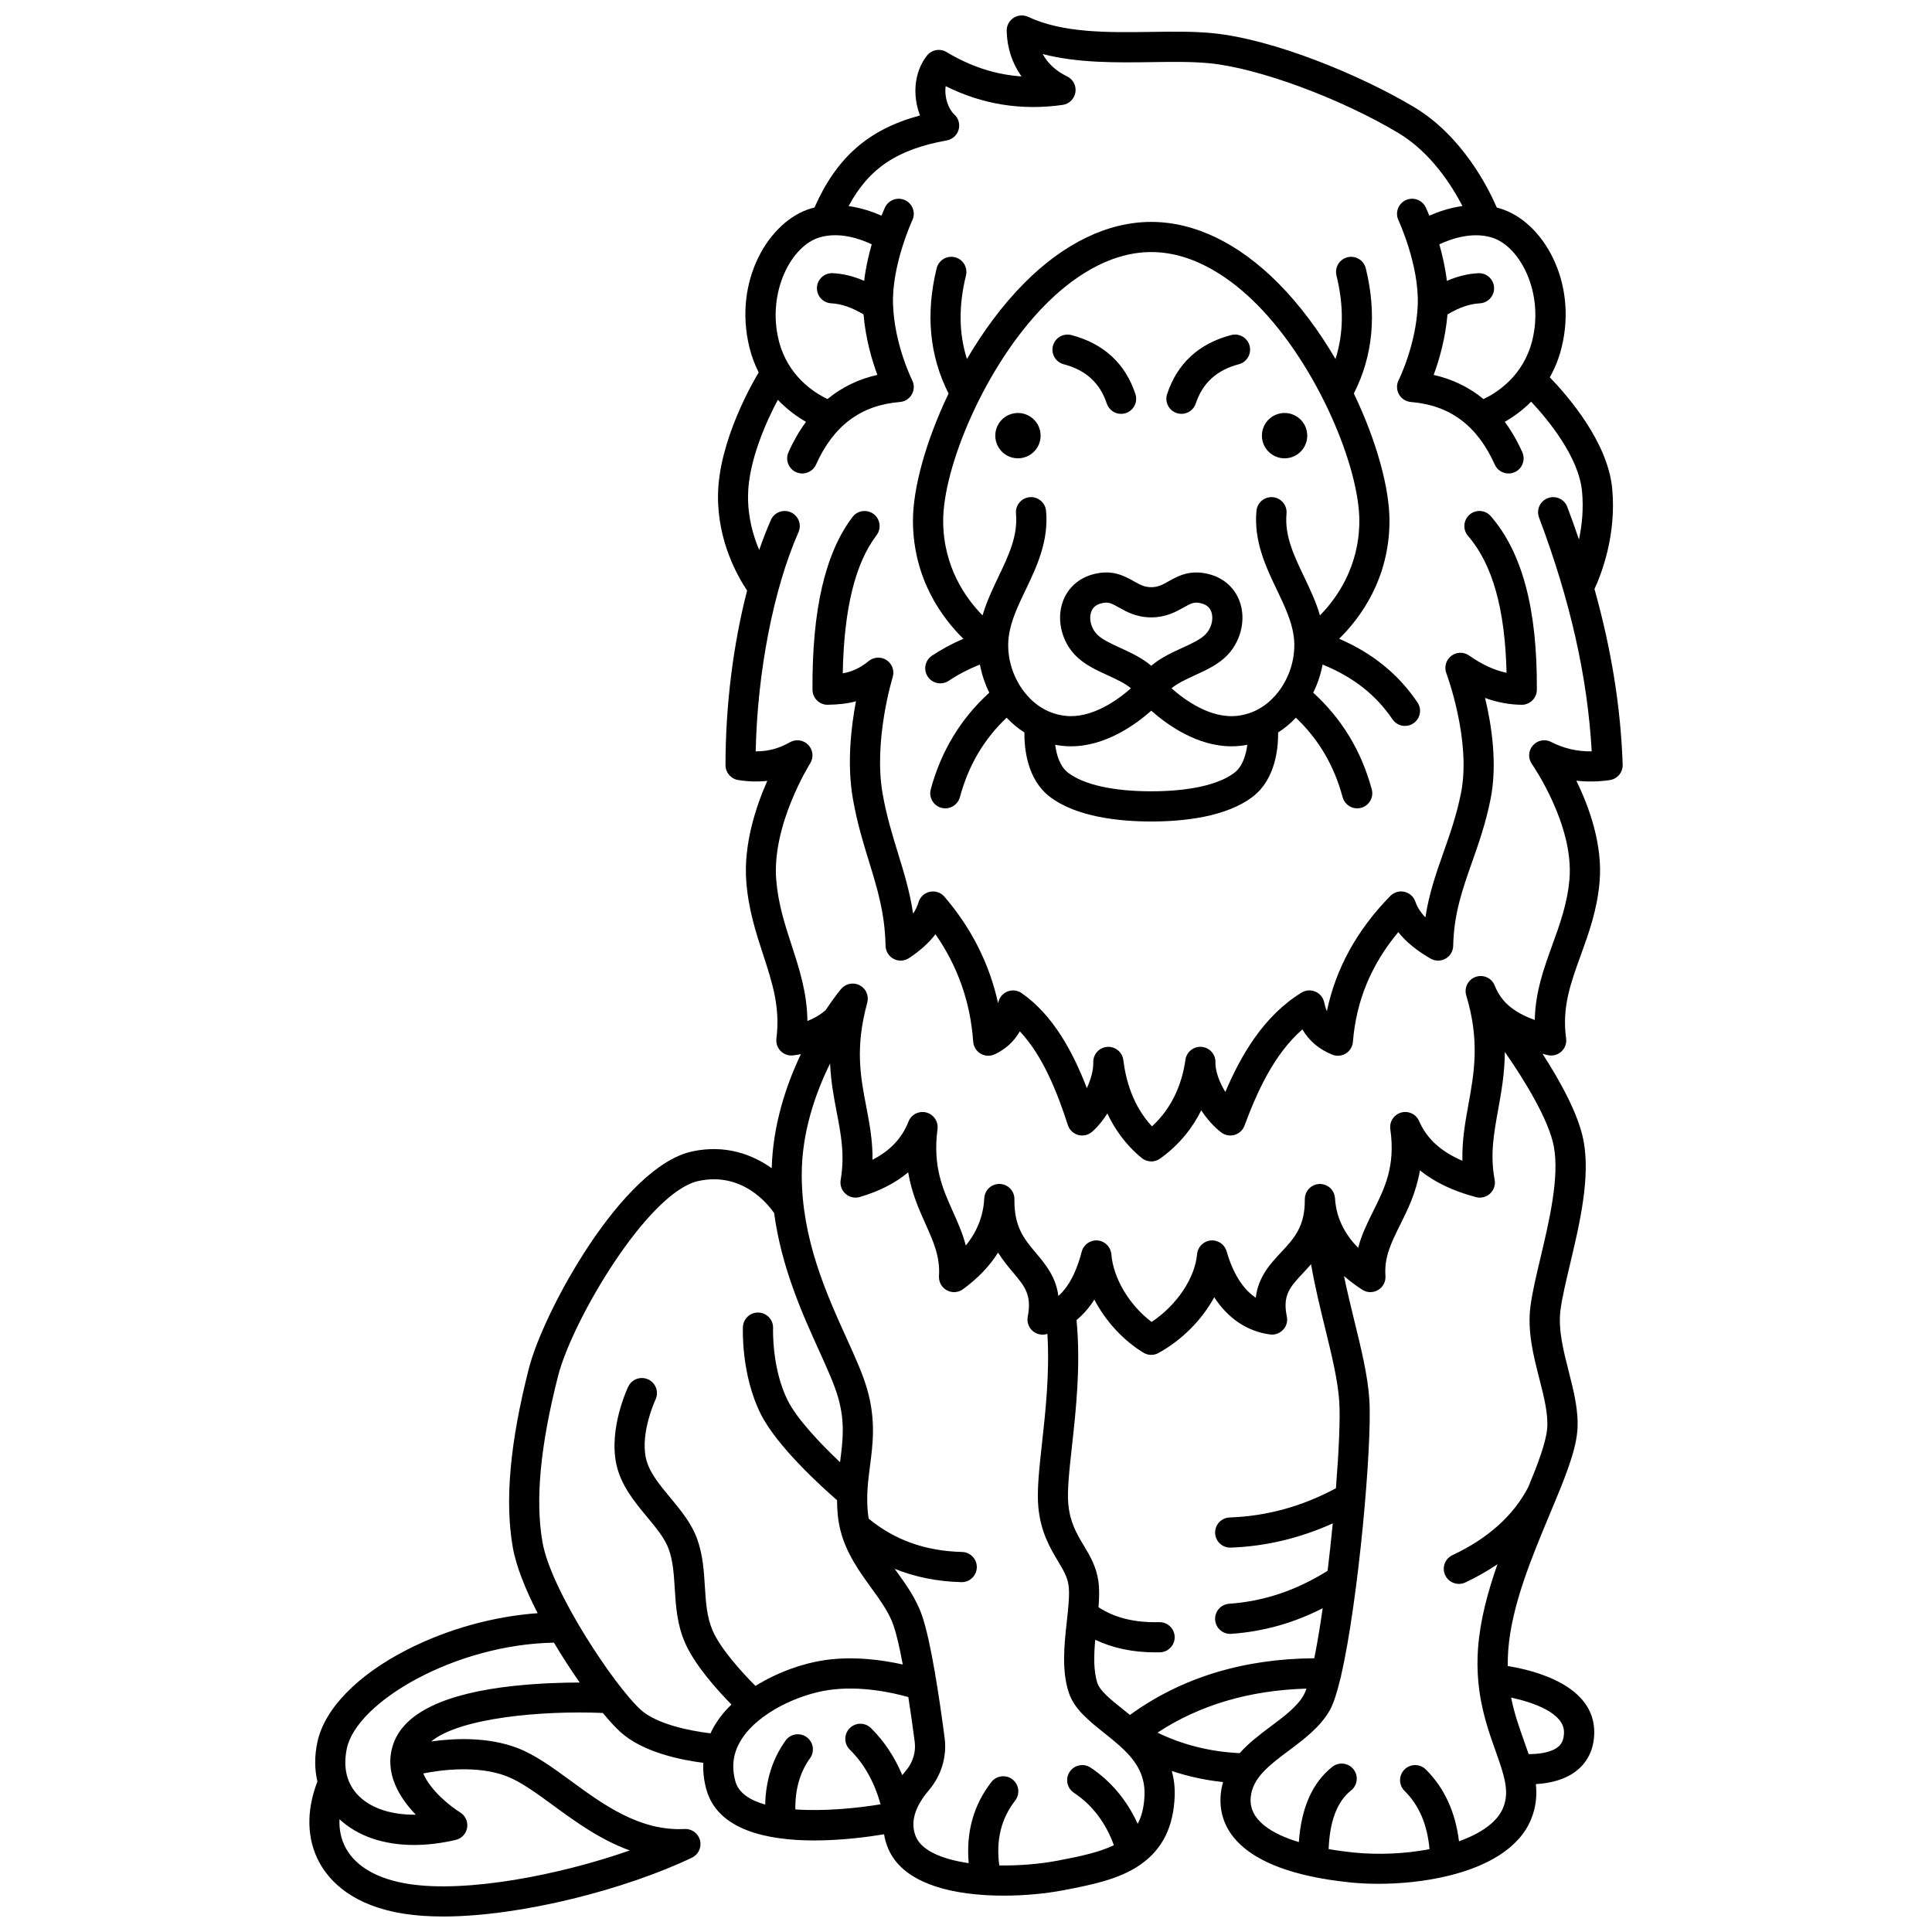 <?xml version="1.0" encoding="UTF-8"?>
<!-- Uploaded to: SVG Repo, www.svgrepo.com, Generator: SVG Repo Mixer Tools -->
<svg width="800px" height="800px" version="1.1" viewBox="144 144 512 512" xmlns="http://www.w3.org/2000/svg">
 <defs>
  <clipPath id="a">
   <path d="m225 148.09h350v503.81h-350z"/>
  </clipPath>
 </defs>
 <path d="m490.27 258.07c0.766 3.231-1.234 6.465-4.461 7.227-3.231 0.762-6.465-1.238-7.227-4.465-0.762-3.231 1.234-6.465 4.465-7.227 3.227-0.762 6.461 1.238 7.223 4.465"/>
 <path d="m419.61 258.07c0.762 3.231-1.234 6.465-4.465 7.227-3.227 0.762-6.461-1.238-7.223-4.465-0.762-3.231 1.234-6.465 4.465-7.227 3.227-0.762 6.461 1.238 7.223 4.465"/>
 <path d="m455.84 253.47c0.418 0.141 0.844 0.203 1.262 0.203 1.676 0 3.238-1.062 3.793-2.738 1.812-5.457 5.547-8.863 11.414-10.41 2.137-0.562 3.41-2.75 2.848-4.887s-2.75-3.414-4.887-2.848c-8.562 2.254-14.273 7.512-16.965 15.621-0.695 2.102 0.441 4.363 2.535 5.059z"/>
 <path d="m425.89 240.53c5.867 1.547 9.602 4.949 11.414 10.41 0.559 1.676 2.117 2.738 3.793 2.738 0.418 0 0.844-0.066 1.262-0.203 2.098-0.695 3.231-2.957 2.535-5.055-2.695-8.109-8.402-13.367-16.965-15.621-2.137-0.562-4.324 0.711-4.887 2.848-0.562 2.133 0.711 4.32 2.848 4.883z"/>
 <path d="m399.3 313.28c-3.016 1.305-5.805 2.805-8.328 4.492-1.836 1.227-2.328 3.711-1.102 5.547 0.77 1.152 2.039 1.777 3.328 1.777 0.766 0 1.535-0.219 2.219-0.676 2.492-1.668 5.227-3.09 8.266-4.312 0.488 2.57 1.324 5.094 2.492 7.457-7.555 6.867-12.77 15.465-15.512 25.613-0.574 2.133 0.688 4.328 2.816 4.902 0.348 0.094 0.699 0.141 1.043 0.141 1.762 0 3.375-1.176 3.859-2.957 2.273-8.414 6.34-15.336 12.383-21.062 1.43 1.516 3.012 2.824 4.711 3.91-0.043 4.269 0.73 12.438 6.727 17.027 7.09 5.426 18.535 6.566 26.891 6.566 8.355 0 19.801-1.141 26.895-6.566 5.996-4.59 6.769-12.758 6.727-17.027 1.699-1.086 3.281-2.394 4.711-3.91 6.039 5.727 10.109 12.648 12.383 21.062 0.48 1.785 2.094 2.957 3.859 2.957 0.344 0 0.695-0.047 1.043-0.141 2.133-0.574 3.394-2.769 2.816-4.902-2.742-10.152-7.957-18.746-15.512-25.613 1.168-2.359 2.004-4.879 2.488-7.449 8.051 3.258 14.137 8.027 18.512 14.5 0.773 1.145 2.035 1.762 3.316 1.762 0.77 0 1.551-0.223 2.234-0.688 1.828-1.238 2.312-3.723 1.074-5.551-5.043-7.461-11.871-13.016-20.75-16.863 5.59-5.488 13.227-15.758 13.34-31.012 0.062-8.75-3.41-21.391-9.445-33.98 5.059-9.945 6.125-21.094 3.164-33.18-0.527-2.144-2.688-3.453-4.836-2.934-2.144 0.527-3.457 2.691-2.934 4.836 1.977 8.066 1.895 15.371-0.258 22.137-4.297-7.324-9.41-14.293-15.148-20.074-10.559-10.637-22.211-16.258-33.688-16.258-11.48 0-23.129 5.621-33.688 16.258-5.742 5.781-10.855 12.75-15.148 20.074-2.152-6.766-2.234-14.07-0.258-22.137 0.523-2.144-0.789-4.309-2.934-4.836-2.144-0.523-4.309 0.789-4.836 2.934-2.961 12.086-1.895 23.238 3.164 33.18-6.035 12.59-9.508 25.23-9.445 33.98 0.129 15.254 7.769 25.527 13.359 31.016zm71.828 35.504c-4.144 3.172-11.969 4.918-22.031 4.918s-17.887-1.746-22.031-4.918c-2.152-1.648-3.082-4.668-3.43-7.414 0.539 0.105 1.082 0.195 1.633 0.262 0.855 0.102 1.703 0.148 2.543 0.148 9.199 0 17.16-5.777 21.285-9.441 4.129 3.664 12.086 9.441 21.285 9.441 0.836 0 1.688-0.047 2.543-0.148 0.547-0.066 1.09-0.156 1.629-0.262-0.352 2.738-1.281 5.773-3.426 7.414zm-22.031-28.34c-2.461-2.117-5.445-3.484-8.199-4.746-2.523-1.156-4.906-2.246-6.215-3.625-1.449-1.527-2.09-3.781-1.602-5.609 0.344-1.285 1.168-2.102 2.512-2.5 0.598-0.176 1.094-0.262 1.547-0.262 1.09 0 1.945 0.48 3.406 1.301 1.961 1.102 4.641 2.609 8.551 2.609 3.91 0 6.594-1.508 8.551-2.609 2.066-1.16 2.918-1.645 4.953-1.039 1.344 0.398 2.168 1.215 2.512 2.5 0.488 1.828-0.152 4.082-1.602 5.609-1.309 1.379-3.691 2.473-6.215 3.625-2.754 1.262-5.738 2.629-8.199 4.746zm-28.012-95.75c6.293-6.34 16.262-13.895 28.012-13.895s21.719 7.559 28.012 13.895c16.113 16.23 27.23 43.332 27.129 57.508-0.086 12.082-5.969 20.34-10.434 24.879-1.051-3.609-2.648-6.965-4.215-10.242-2.672-5.586-5.195-10.863-4.648-16.73 0.203-2.199-1.414-4.144-3.613-4.352-2.199-0.203-4.148 1.414-4.352 3.613-0.75 8.066 2.519 14.895 5.398 20.922 2.019 4.227 3.93 8.219 4.481 12.359 0.668 5.051-0.867 10.559-4.109 14.73-1.965 2.527-5.426 5.676-10.77 6.312-7.125 0.852-14.016-4.18-17.512-7.285 1.598-1.332 3.828-2.367 6.16-3.438 3.106-1.422 6.316-2.894 8.691-5.398 3.34-3.527 4.723-8.699 3.519-13.184-1.062-3.961-3.965-6.91-7.965-8.094-5.269-1.562-8.664 0.344-11.141 1.738-1.637 0.918-2.816 1.582-4.633 1.582-1.816 0-2.996-0.664-4.633-1.582-2.477-1.391-5.871-3.297-11.141-1.738-4 1.184-6.902 4.137-7.965 8.098-1.203 4.481 0.18 9.656 3.519 13.18 2.375 2.504 5.586 3.977 8.691 5.398 2.328 1.066 4.555 2.098 6.148 3.43-3.516 3.098-10.441 8.137-17.504 7.293-5.344-0.637-8.809-3.781-10.77-6.312-3.242-4.172-4.777-9.68-4.109-14.727 0.547-4.141 2.457-8.133 4.481-12.359 2.883-6.023 6.148-12.855 5.398-20.922-0.203-2.199-2.164-3.816-4.352-3.613-2.199 0.203-3.816 2.152-3.613 4.352 0.543 5.867-1.977 11.145-4.648 16.73-1.566 3.277-3.16 6.637-4.215 10.242-4.469-4.543-10.348-12.801-10.434-24.879-0.102-14.176 11.016-41.277 27.133-57.512z"/>
 <path d="m533.45 280.39c-1.668 1.445-1.852 3.973-0.402 5.641 6.465 7.465 9.816 19.355 10.203 36.273-3.285-0.703-6.559-2.219-9.914-4.582-1.434-1.012-3.363-0.969-4.754 0.109-1.387 1.078-1.91 2.934-1.289 4.578 0.066 0.176 6.668 17.84 3.883 31.777-1.172 5.867-2.926 10.852-4.625 15.668-1.965 5.578-3.852 10.934-4.805 17.258-1.281-1.32-2.156-2.699-2.668-4.18-0.453-1.309-1.551-2.289-2.898-2.594-1.352-0.305-2.762 0.113-3.734 1.102-8.812 8.977-14.445 19.211-16.809 30.512-0.301-0.684-0.535-1.445-0.715-2.305-0.266-1.273-1.137-2.336-2.332-2.852s-2.562-0.418-3.672 0.262c-9.996 6.125-16.047 16.566-20.191 26.32-1.617-2.613-2.691-5.606-2.625-7.84 0.066-2.125-1.543-3.926-3.66-4.106-2.117-0.18-4.004 1.328-4.297 3.434-0.723 5.172-2.871 12.156-8.863 17.633-5.106-5.453-6.957-12.398-7.59-17.562-0.258-2.121-2.144-3.656-4.266-3.504-2.129 0.16-3.758 1.961-3.699 4.094 0.055 2-0.617 4.508-1.703 6.844-3.606-9.402-8.824-19.266-17.258-25.176-1.113-0.781-2.551-0.941-3.812-0.426s-2.172 1.641-2.418 2.981c-0.008 0.051-0.02 0.102-0.027 0.152-2.266-10.398-7.031-19.875-14.223-28.262-0.949-1.109-2.426-1.609-3.859-1.309-1.43 0.301-2.582 1.359-3.004 2.758-0.32 1.059-0.797 2.062-1.445 3.031-0.867-5.828-2.418-10.871-4.031-16.109-1.488-4.832-3.023-9.828-4.055-15.727-2.453-14.059 2.625-30.648 2.676-30.812 0.523-1.68-0.113-3.508-1.566-4.5-1.457-0.992-3.391-0.91-4.758 0.195-2.394 1.934-4.519 2.852-6.906 3.273 0.324-17.086 3.266-29.09 8.961-36.609 1.332-1.762 0.984-4.269-0.773-5.602-1.762-1.332-4.269-0.984-5.602 0.773-7.262 9.594-10.73 24.57-10.609 45.785 0.008 1.066 0.438 2.086 1.199 2.832 0.762 0.746 1.781 1.188 2.852 1.145 2.613-0.035 5.059-0.258 7.469-0.914-1.293 6.812-2.422 16.617-0.816 25.812 1.117 6.391 2.727 11.633 4.289 16.703 2.164 7.031 4.207 13.668 4.375 22.285 0.027 1.457 0.848 2.781 2.137 3.461 1.289 0.68 2.844 0.602 4.062-0.199 2.938-1.938 5.266-4.031 7.016-6.32 5.914 8.457 9.273 18.012 10.008 28.473 0.094 1.312 0.824 2.496 1.957 3.164 1.133 0.668 2.523 0.738 3.715 0.184 2.902-1.344 5.137-3.387 6.688-6.094 6.227 6.613 10.027 16.508 12.723 24.836 0.414 1.285 1.449 2.269 2.75 2.625 1.301 0.355 2.691 0.031 3.703-0.863 1.473-1.301 2.832-2.973 4.012-4.836 1.969 4.18 4.863 8.324 9.113 11.805 0.734 0.602 1.633 0.906 2.535 0.906 0.812 0 1.629-0.246 2.328-0.746 5.227-3.742 8.664-8.273 10.914-12.797 1.492 2.273 3.293 4.309 5.266 5.836 1.008 0.777 2.328 1.031 3.547 0.68 1.223-0.352 2.207-1.262 2.648-2.453 3.188-8.605 7.731-18.887 15.344-25.512 1.758 3.031 4.398 5.273 7.898 6.691 1.18 0.48 2.519 0.367 3.602-0.305 1.082-0.668 1.785-1.812 1.887-3.082 0.871-10.867 4.812-20.426 12.02-29.078 2.047 2.574 4.883 4.894 8.562 7.016 1.223 0.703 2.727 0.711 3.957 0.02s2.004-1.98 2.035-3.394c0.191-8.539 2.414-14.844 4.984-22.145 1.789-5.082 3.641-10.336 4.922-16.758 1.855-9.285 0.281-19.57-1.457-26.797 3.199 1.164 6.43 1.766 9.672 1.805 1.035 0.02 2.09-0.398 2.848-1.145s1.191-1.762 1.199-2.828c0.141-21.316-3.848-36.359-12.191-45.992-1.441-1.684-3.965-1.863-5.633-0.418z"/>
 <g clip-path="url(#a)">
  <path d="m566.55 300.1c1.766-3.809 5.894-14.258 4.691-26.695-1.18-12.254-11.676-24.395-16.531-29.418 1.289-2.273 2.379-4.867 3.117-7.84 4.394-17.676-5.113-33.648-16.395-36.93-0.254-0.074-0.508-0.137-0.762-0.199-2.289-5.312-9.184-19.039-21.984-26.672-14.254-8.5-37.137-17.945-53.289-19.551-5.035-0.5-10.516-0.422-16.32-0.34-11.484 0.164-23.363 0.332-32.609-3.988-1.25-0.586-2.715-0.48-3.871 0.27s-1.844 2.047-1.816 3.426c0.086 4.488 1.473 8.641 3.926 12.09-6.922-0.48-13.488-2.621-19.863-6.457-1.73-1.043-3.973-0.625-5.215 0.969-3.566 4.582-3.75 10.852-1.816 15.828-13.664 3.68-22.07 11.094-27.969 24.402-0.273 0.066-0.547 0.137-0.824 0.215-11.281 3.281-20.785 19.254-16.395 36.93 0.605 2.43 1.445 4.602 2.434 6.559-1.383 2.289-10.641 18.137-10.781 32.566-0.117 12.188 5.211 21.52 7.715 25.227-3.664 14.16-5.727 30.391-5.727 46.277 0 1.965 1.43 3.641 3.371 3.949 2.652 0.422 5.223 0.492 7.703 0.215-3.055 6.906-6.348 16.926-5.559 26.824 0.59 7.371 2.559 13.41 4.465 19.25 2.441 7.488 4.555 13.957 3.512 22.215-0.152 1.223 0.266 2.449 1.137 3.324 0.871 0.875 2.098 1.297 3.32 1.145 0.688-0.086 1.363-0.199 2.027-0.328-3.887 8.168-7.41 18.656-7.731 30.227-5.176-3.691-12.355-6.324-21.07-4.449-18.512 3.984-39.41 42.363-43.281 57.5-5.023 19.652-6.418 35.168-4.262 47.434 0.879 5.016 3.363 11.168 6.582 17.438-11.715 0.836-24.016 4.25-34.668 9.711-13.184 6.754-21.82 15.66-23.699 24.441-0.789 3.691-0.77 7.223 0.008 10.457-3.023 7.777-2.836 15.383 0.566 21.551 2.762 5.012 8.918 11.426 22.551 13.516 3.125 0.48 6.547 0.703 10.188 0.703 20.891 0 48.727-7.348 65.938-15.586 1.719-0.824 2.617-2.746 2.148-4.594-0.469-1.848-2.164-3.102-4.082-3.008-11.883 0.617-21.562-6.473-30.105-12.723-4.887-3.574-9.504-6.953-14.234-8.754-7.777-2.961-16.621-2.594-22.828-1.723 7.59-6.269 29.332-8.238 45.492-7.551 1.73 2.09 3.305 3.805 4.606 4.996 5.922 5.426 16.121 7.469 22.016 8.219-0.109 2.301 0.156 4.648 0.805 7.012 2.977 10.859 16.199 13.559 28.613 13.559 7.141 0 13.996-0.895 18.488-1.637 0.223 1.352 0.609 2.688 1.18 3.984 3.144 7.129 12.051 11.324 25.754 12.141 1.551 0.094 3.148 0.137 4.766 0.137 5.344 0 10.918-0.496 15.852-1.434 8.305-1.578 15.078-3.078 20.422-6.809 0.059-0.039 0.109-0.082 0.164-0.121 0.008-0.008 0.016-0.012 0.023-0.016 5.641-4.019 8.539-9.887 8.855-17.926 0.098-2.469-0.203-4.695-0.77-6.738 4.359 1.465 8.898 2.449 13.598 2.945-0.301 1.039-0.52 2.129-0.625 3.293-0.68 7.316 2.879 20.074 34.332 23.305 2.266 0.234 4.781 0.363 7.441 0.363 5.824 0 12.34-0.617 18.465-2.102 0.137-0.023 0.266-0.062 0.395-0.098 9.742-2.422 18.422-7.059 21.629-14.934 1.305-3.203 1.574-6.269 1.258-9.289 3.496-0.191 7.941-1.07 11.223-3.902 2.777-2.402 4.246-5.812 4.246-9.867 0-12.348-15.586-16.332-22.918-17.52-0.02-1.348 0.012-2.738 0.121-4.195 0.887-11.859 6.269-24.715 11.016-36.059 3.652-8.727 6.805-16.266 7.293-21.996 0.441-5.18-0.949-10.617-2.289-15.875-1.395-5.457-2.836-11.105-2.172-16.215 0.426-3.258 1.438-7.527 2.508-12.043 2.566-10.809 5.473-23.062 3.586-32.906-1.34-6.992-6.223-15.801-10.848-22.957 0.449 0.117 0.898 0.23 1.34 0.34 1.289 0.316 2.644-0.031 3.629-0.918 0.984-0.887 1.461-2.207 1.277-3.519-1.141-8.164 1.188-14.594 3.887-22.035 2.125-5.859 4.32-11.922 4.977-19.34 0.883-9.938-2.766-19.977-6.16-26.91 2.844 0.336 5.801 0.285 8.855-0.152 2.019-0.289 3.496-2.051 3.43-4.09-0.504-15.078-2.965-30.453-7.469-46.543zm-16.484-65.879c-2.348 9.449-9.422 13.879-12.918 15.539-3.789-3.125-8.195-5.273-13.211-6.402 1.422-3.852 3.117-9.598 3.66-16.031 3.106-1.848 5.863-2.797 8.57-2.941 2.207-0.117 3.898-2 3.777-4.207-0.117-2.207-1.984-3.887-4.207-3.777-2.773 0.148-5.492 0.816-8.301 2.031-0.414-3.461-1.176-6.785-2.004-9.68 3.106-1.461 8.566-3.363 13.77-1.848 7.613 2.207 14.02 14.625 10.863 27.316zm-188.82-27.324c5.223-1.52 10.668 0.379 13.77 1.844-0.828 2.894-1.59 6.223-2.008 9.684-2.805-1.215-5.527-1.883-8.301-2.031-2.199-0.109-4.09 1.574-4.207 3.777-0.117 2.207 1.574 4.09 3.777 4.207 2.703 0.145 5.465 1.094 8.57 2.941 0.539 6.438 2.238 12.184 3.66 16.031-5.016 1.129-9.422 3.277-13.211 6.402-3.508-1.664-10.57-6.094-12.918-15.535-3.152-12.688 3.254-25.105 10.867-27.32zm-83.016 407.81c3.723 1.418 7.918 4.484 12.359 7.734 5.785 4.231 12.461 9.117 20.312 11.945-18.969 6.641-43.309 11.23-58.465 8.906-8.246-1.266-14.043-4.539-16.762-9.473-1.262-2.289-1.828-4.887-1.707-7.703 4.82 4.484 11.707 6.82 19.746 6.82 3.488 0 7.191-0.438 11.039-1.332 1.582-0.367 2.781-1.652 3.043-3.254 0.258-1.602-0.477-3.203-1.859-4.051-2.41-1.477-7.84-5.707-9.773-10.32 5.039-0.988 14.469-2.168 22.066 0.727zm2.219-23.957c-18.637 1.977-29.496 7.219-32.273 15.582-2.473 7.445 1.664 14.062 6.008 18.582-6.352 0.07-11.691-1.617-15.047-4.914-3.203-3.144-4.312-7.523-3.215-12.66 2.641-12.355 28.688-27.566 54.879-28.02 2.199 3.703 4.535 7.297 6.824 10.559-4.664 0.016-10.812 0.199-17.176 0.871zm33.297 6.309c-6.953-6.371-23.715-31.449-25.98-44.359-1.953-11.125-0.602-25.539 4.133-44.066 3.785-14.816 23.828-48.781 37.215-51.664 11.535-2.484 18.359 6.066 20.043 8.504 1.93 14.441 7.531 26.812 11.84 36.316 2.246 4.957 4.184 9.238 5.16 12.719 1.816 6.488 1.191 11.324 0.473 16.926-0.004 0.023-0.008 0.043-0.008 0.066-5.09-4.805-11.387-11.402-13.871-16.367-4.231-8.453-3.887-18.926-3.879-19.129 0.094-2.207-1.617-4.07-3.824-4.164-2.207-0.109-4.07 1.617-4.168 3.824-0.023 0.512-0.48 12.664 4.719 23.051 4.281 8.551 16.062 19.234 20.227 22.855 0.008 1.297 0.066 2.644 0.207 4.062 0.137 1.391 0.383 2.715 0.707 3.984 0.008 0.039 0.016 0.074 0.027 0.113 1.562 6.016 4.992 10.758 8.09 15.035 2.449 3.379 4.762 6.574 5.949 10.027 0.738 2.148 1.57 5.691 2.441 10.32-5.215-1.176-12.961-2.297-20.781-1.148-5.586 0.816-12.375 3.152-18.258 6.824-3.644-3.648-9.277-9.875-11.336-14.629-1.574-3.633-1.816-7.578-2.078-11.758-0.25-4.047-0.512-8.23-1.992-12.426-1.504-4.254-4.394-7.734-7.191-11.105-2.918-3.516-5.676-6.832-6.457-10.543-1.441-6.832 2.523-15.336 2.562-15.422 0.945-1.992 0.102-4.375-1.891-5.324-1.996-0.953-4.379-0.105-5.332 1.887-0.211 0.445-5.172 11-3.168 20.508 1.191 5.644 4.879 10.086 8.129 14 2.457 2.957 4.773 5.75 5.805 8.656 1.109 3.141 1.324 6.598 1.551 10.258 0.289 4.684 0.59 9.527 2.723 14.445 2.555 5.898 8.551 12.559 12.301 16.375-1.477 1.434-2.797 2.984-3.891 4.656-0.633 0.969-1.18 1.965-1.648 2.981-5.371-0.629-14.297-2.398-18.547-6.289zm41.031 26.457c-0.074-5.332 1.199-9.812 3.906-13.594 1.285-1.797 0.871-4.293-0.922-5.578-1.797-1.285-4.293-0.871-5.578 0.922-3.445 4.812-5.246 10.5-5.402 16.961-4.09-1.16-7.062-3.102-7.898-6.152-1.125-4.102-0.551-7.812 1.75-11.332 4.508-6.898 14.977-11.695 22.988-12.867 8.453-1.238 17.137 0.746 21.094 1.867 0.562 3.613 1.133 7.582 1.691 11.871 0.355 2.699-0.504 5.492-2.348 7.652-0.328 0.387-0.641 0.773-0.941 1.164-2.055-4.859-4.824-9.035-8.301-12.465-1.57-1.551-4.102-1.535-5.656 0.039-1.551 1.574-1.535 4.102 0.039 5.656 3.793 3.742 6.473 8.523 8.164 14.5-6.574 1.086-15.164 1.875-22.586 1.355zm69.555 13.57c-4.82 0.914-10.324 1.355-15.516 1.277-0.895-6.75 0.492-12.395 4.211-17.188 1.352-1.746 1.035-4.258-0.707-5.609-1.746-1.352-4.258-1.035-5.609 0.707-4.719 6.086-6.723 13.297-5.996 21.48-7.465-1.082-12.449-3.504-13.941-6.887-0.672-1.527-0.867-3.137-0.605-4.812 0-0.004 0-0.012 0.004-0.016 0.379-2.391 1.703-4.926 3.969-7.582 3.312-3.879 4.84-8.941 4.195-13.879-1.449-11.062-3.66-25.66-5.973-32.383-1.574-4.578-4.352-8.41-7.035-12.117-0.078-0.109-0.156-0.219-0.234-0.324 5.406 2.18 11.309 3.371 17.668 3.535h0.105c2.16 0 3.938-1.723 3.996-3.894 0.059-2.207-1.688-4.043-3.894-4.102-9.734-0.254-17.84-3.141-24.742-8.812-0.102-0.531-0.184-1.07-0.238-1.621-0.441-4.527 0.051-8.352 0.574-12.398 0.766-5.926 1.555-12.051-0.703-20.105-1.141-4.07-3.195-8.609-5.578-13.863-5.266-11.617-11.816-26.078-11.816-43.176 0-11.238 3.637-21.617 7.512-29.484 0.211 4.82 1.008 9.004 1.762 12.934 1.16 6.059 2.164 11.289 1.043 17.953-0.23 1.359 0.258 2.738 1.289 3.652s2.457 1.234 3.781 0.848c5.137-1.504 9.418-3.691 12.824-6.539 0.906 5.457 2.832 9.758 4.617 13.738 2.078 4.637 3.875 8.645 3.547 13.762-0.098 1.547 0.707 3.012 2.066 3.758 1.359 0.75 3.027 0.641 4.281-0.273 3.953-2.883 7.062-6.129 9.316-9.719 1.25 2.039 2.66 3.715 3.949 5.246 3.129 3.719 5.019 5.965 3.91 11.754-0.242 1.273 0.145 2.59 1.043 3.523 0.898 0.938 2.199 1.375 3.481 1.184 0.234-0.035 0.453-0.102 0.684-0.145 0.629 10.262-0.492 20.465-1.422 28.895-0.746 6.781-1.395 12.641-0.98 17.004 0.637 6.672 3.152 10.875 5.172 14.254 1.41 2.359 2.527 4.223 2.84 6.512 0.324 2.356-0.059 5.824-0.461 9.496-0.668 6.09-1.426 12.996 0.516 18.871 1.445 4.379 5.269 7.43 9.324 10.664 1.371 1.094 2.719 2.172 3.977 3.289 0.012 0.012 0.027 0.023 0.043 0.035 3.941 3.504 6.953 7.379 6.727 13.234-0.121 3.07-0.711 5.531-1.809 7.57-2.832-6.211-7.066-11.293-12.48-14.895-1.84-1.223-4.32-0.727-5.543 1.113-1.223 1.84-0.727 4.32 1.113 5.543 4.871 3.242 8.422 7.918 10.598 13.91-3.859 1.867-8.883 2.949-14.852 4.082zm60.691-144.22c-1.195-5.621 0.879-7.844 4.32-11.52 0.68-0.727 1.391-1.5 2.098-2.316 1.043 5.988 2.441 11.715 3.754 17.066 1.73 7.07 3.363 13.746 3.723 19.344 0.285 4.441-0.094 13.035-0.887 22.965-9.039 4.848-18.273 7.383-28.16 7.742-2.207 0.082-3.93 1.934-3.852 4.141 0.078 2.156 1.852 3.852 3.992 3.852 0.051 0 0.098 0 0.148-0.004 9.309-0.34 18.375-2.504 27.039-6.426-0.406 4.168-0.867 8.414-1.367 12.562-8.332 5.227-16.887 8.09-26.098 8.742-2.203 0.156-3.863 2.066-3.707 4.269 0.148 2.106 1.902 3.715 3.984 3.715 0.094 0 0.191-0.004 0.285-0.012 8.504-0.602 16.496-2.836 24.23-6.789-0.707 4.945-1.461 9.484-2.227 13.262-18.859 0.125-35.27 5.16-48.852 15.02-0.652-0.535-1.297-1.051-1.914-1.543-3.094-2.469-6.019-4.801-6.715-6.918-1.047-3.176-0.938-7.344-0.57-11.461 4.621 2.203 9.961 3.34 16.004 3.34 0.379 0 0.758-0.004 1.145-0.012 2.207-0.051 3.957-1.879 3.906-4.09-0.051-2.207-1.879-3.941-4.09-3.906-6.555 0.156-11.844-1.152-16.094-3.961 0.195-2.461 0.258-4.777-0.027-6.856-0.535-3.906-2.246-6.766-3.902-9.531-1.855-3.102-3.609-6.031-4.074-10.906-0.336-3.547 0.266-9.027 0.965-15.371 1.059-9.602 2.359-21.41 1.211-33.441 1.758-1.445 3.344-3.246 4.719-5.418 2.938 5.625 7.516 10.699 12.984 14.059 0.641 0.395 1.367 0.59 2.094 0.59 0.664 0 1.332-0.164 1.934-0.5 6.301-3.484 11.535-8.844 14.766-14.762 3.66 5.617 8.707 9.027 14.77 9.852 1.285 0.176 2.586-0.289 3.469-1.242 0.898-0.938 1.266-2.262 0.996-3.535zm-34.277 110.3c11.172-7.336 24.41-11.238 39.492-11.66-0.258 0.711-0.512 1.301-0.766 1.746-1.727 3.035-5.109 5.566-8.688 8.246-2.82 2.109-5.816 4.363-8.262 7.102-7.773-0.363-15.07-2.188-21.777-5.434zm107.73-0.117c0 2.269-0.84 3.258-1.469 3.809-1.895 1.648-5.387 2.012-7.906 1.996-0.383-1.148-0.793-2.305-1.211-3.469-1.246-3.492-2.578-7.242-3.434-11.512 5.914 1.277 14.02 4.098 14.02 9.176zm-6.227-125.75c-1.121 4.727-2.18 9.188-2.66 12.859-0.863 6.633 0.773 13.035 2.352 19.227 1.234 4.828 2.398 9.387 2.07 13.219-0.312 3.672-2.434 9.27-4.981 15.449-3.91 7.559-10.676 13.645-20.117 18.082-2 0.941-2.856 3.32-1.918 5.32 0.684 1.449 2.121 2.297 3.621 2.297 0.57 0 1.148-0.121 1.699-0.379 3.086-1.449 5.926-3.07 8.531-4.836-2.562 7.281-4.594 14.797-5.148 22.203-0.234 3.129-0.184 6.031 0.055 8.742 0.004 0.027 0.004 0.055 0.008 0.078 0.668 7.465 2.789 13.445 4.598 18.512 2.414 6.769 3.699 10.805 1.98 15.02-1.559 3.824-5.938 6.805-11.688 8.867-0.965-7.801-3.91-14.191-8.805-19.035-1.57-1.555-4.102-1.543-5.656 0.027-1.555 1.57-1.543 4.102 0.027 5.656 3.852 3.812 6.023 8.891 6.617 15.445-6.453 1.23-13.629 1.551-20.203 0.875-1.785-0.184-4.059-0.469-6.531-0.902 0.289-7.43 2.277-12.641 5.93-15.52 1.734-1.367 2.035-3.879 0.668-5.613-1.367-1.734-3.879-2.035-5.613-0.668-5.273 4.152-8.242 10.859-8.879 19.953-7.047-2.152-13.32-5.785-12.758-11.863 0.48-5.188 4.949-8.531 10.125-12.406 4.078-3.055 8.297-6.211 10.848-10.695 0.945-1.66 1.887-4.586 2.793-8.375 0.102-0.281 0.172-0.574 0.207-0.879 4.562-19.801 8.238-60.996 7.469-73.023-0.402-6.301-2.117-13.312-3.934-20.734-0.941-3.84-1.926-7.879-2.785-12.047 1.449 1.266 3.051 2.473 4.801 3.621 1.27 0.836 2.906 0.875 4.219 0.105 1.312-0.77 2.074-2.215 1.965-3.731-0.355-5.016 1.527-8.797 3.91-13.586 1.969-3.957 4.242-8.523 5.231-14.402 3.859 3.129 8.82 5.5 14.848 7.09 1.324 0.348 2.738-0.004 3.742-0.938 1.004-0.934 1.461-2.316 1.207-3.664-1.238-6.613-0.23-12.172 0.938-18.609 0.836-4.625 1.723-9.582 1.766-15.266 5.242 7.543 11.621 17.961 12.965 24.973 1.566 8.16-1.25 20.02-3.512 29.551zm2.836-136.67c-1.637-0.852-3.641-0.473-4.856 0.918-1.215 1.387-1.32 3.43-0.258 4.938 0.113 0.16 11.23 16.133 9.945 30.617-0.566 6.379-2.582 11.941-4.531 17.32-2.227 6.148-4.516 12.465-4.652 19.879-5.781-2.086-8.914-4.852-10.621-9.129-0.797-1.988-3.016-2.996-5.035-2.289-2.019 0.707-3.125 2.883-2.504 4.93 3.633 12.008 2.086 20.547 0.59 28.801-0.863 4.762-1.746 9.637-1.609 15.004-5.695-2.426-9.473-5.894-11.477-10.52-0.797-1.836-2.832-2.801-4.758-2.258-1.926 0.543-3.152 2.43-2.871 4.414 1.402 9.805-1.484 15.605-4.539 21.742-1.52 3.055-3.074 6.172-3.984 9.695-3.801-3.863-5.859-8.273-6.133-13.168-0.008-0.098-0.031-0.191-0.047-0.289-0.02-0.137-0.031-0.27-0.062-0.402-0.027-0.121-0.07-0.23-0.109-0.348-0.047-0.137-0.09-0.27-0.148-0.398-0.043-0.094-0.098-0.184-0.148-0.273-0.078-0.137-0.152-0.273-0.246-0.402-0.047-0.066-0.102-0.125-0.152-0.188-0.113-0.141-0.23-0.273-0.359-0.395-0.043-0.039-0.09-0.074-0.137-0.109-0.152-0.129-0.305-0.25-0.477-0.355-0.039-0.023-0.086-0.043-0.125-0.066-0.18-0.102-0.359-0.195-0.555-0.27-0.059-0.023-0.117-0.035-0.176-0.055-0.18-0.059-0.363-0.117-0.555-0.148-0.102-0.02-0.211-0.02-0.316-0.031-0.129-0.012-0.254-0.039-0.387-0.039-0.023 0-0.047 0.008-0.07 0.008-0.023 0-0.047-0.004-0.07-0.004-0.117 0.004-0.227 0.031-0.344 0.047-0.129 0.016-0.262 0.023-0.387 0.051-0.133 0.027-0.258 0.078-0.387 0.121-0.117 0.039-0.242 0.07-0.355 0.121-0.125 0.055-0.238 0.125-0.355 0.191-0.105 0.059-0.215 0.113-0.312 0.184-0.109 0.078-0.207 0.168-0.312 0.258-0.09 0.078-0.188 0.148-0.27 0.234-0.094 0.098-0.172 0.203-0.258 0.312-0.074 0.094-0.156 0.184-0.223 0.281-0.074 0.113-0.129 0.234-0.191 0.355-0.055 0.109-0.121 0.211-0.168 0.324-0.055 0.129-0.082 0.266-0.125 0.398-0.035 0.117-0.078 0.227-0.102 0.348-0.027 0.141-0.031 0.289-0.043 0.438-0.012 0.113-0.035 0.223-0.035 0.336v0.055 0.004c0.102 7.234-2.867 10.406-6.305 14.082-2.766 2.957-6.031 6.449-6.691 12.016-4.434-2.953-6.676-8.609-7.715-12.281-0.523-1.855-2.297-3.074-4.219-2.894-1.918 0.18-3.438 1.699-3.613 3.621-0.582 6.434-5.422 13.547-12.047 17.973-5.867-4.422-10.148-11.5-10.672-17.938-0.16-1.949-1.703-3.496-3.652-3.66-1.934-0.16-3.727 1.105-4.211 3-0.879 3.457-2.707 8.68-6.176 11.711-0.68-5.133-3.434-8.406-5.949-11.395-3.109-3.695-5.797-6.887-5.703-14.246 0.027-2.18-1.695-3.977-3.871-4.047-0.043 0-0.086-0.004-0.129-0.004-2.121 0-3.883 1.664-3.992 3.797-0.234 4.637-1.875 8.828-4.891 12.523-0.828-3.207-2.121-6.09-3.391-8.926-2.769-6.184-5.387-12.02-4.109-21.945 0.258-2.004-1.02-3.883-2.977-4.383s-3.981 0.539-4.715 2.418c-1.715 4.391-4.852 7.727-9.523 10.105 0.047-5.137-0.82-9.664-1.668-14.082-1.539-8.016-2.988-15.586 0.273-27.57 0.027-0.102 0.031-0.203 0.051-0.305 0.023-0.133 0.055-0.262 0.066-0.395 0.012-0.145 0.004-0.285 0.004-0.426-0.004-0.109 0.004-0.219-0.008-0.324-0.016-0.156-0.051-0.305-0.086-0.453-0.02-0.094-0.031-0.191-0.059-0.285-0.047-0.16-0.117-0.312-0.184-0.461-0.035-0.078-0.059-0.16-0.098-0.238-0.113-0.223-0.25-0.434-0.406-0.629-0.043-0.055-0.098-0.102-0.145-0.152-0.125-0.145-0.254-0.285-0.398-0.41-0.012-0.012-0.023-0.023-0.035-0.035-0.062-0.051-0.133-0.086-0.195-0.133-0.129-0.098-0.258-0.191-0.402-0.273-0.109-0.062-0.227-0.109-0.34-0.16-0.09-0.039-0.176-0.094-0.27-0.125-0.031-0.012-0.062-0.012-0.094-0.023-0.121-0.039-0.25-0.066-0.375-0.098-0.129-0.027-0.254-0.062-0.383-0.078-0.113-0.016-0.227-0.016-0.34-0.02-0.141-0.008-0.277-0.012-0.418-0.004-0.109 0.008-0.219 0.023-0.328 0.039-0.137 0.02-0.273 0.043-0.41 0.074-0.109 0.027-0.219 0.066-0.324 0.105-0.129 0.047-0.254 0.09-0.375 0.148-0.105 0.051-0.207 0.105-0.309 0.164-0.121 0.07-0.234 0.145-0.348 0.227-0.09 0.066-0.18 0.137-0.266 0.211-0.113 0.098-0.219 0.203-0.32 0.312-0.043 0.047-0.094 0.082-0.137 0.133-0.219 0.262-1.871 2.266-4.102 5.625-1.535 1.336-3.231 2.254-4.828 2.871-0.078-7.473-2.152-13.836-4.172-20.027-1.762-5.398-3.582-10.98-4.094-17.41-1.168-14.613 8.883-30.656 8.984-30.812 0.988-1.555 0.789-3.582-0.484-4.914-1.273-1.332-3.293-1.617-4.887-0.695-2.785 1.609-5.75 2.406-8.996 2.406h-0.059c0.449-21.047 4.711-43.012 11.344-58.098 0.887-2.019-0.027-4.379-2.051-5.269-2.019-0.891-4.379 0.027-5.269 2.051-1.102 2.5-2.129 5.168-3.094 7.949-1.59-3.742-3.016-8.691-2.957-14.395 0.09-9.406 5.094-20.133 7.894-25.41 2.527 2.652 5.211 4.543 7.469 5.844-1.75 2.375-3.301 5.051-4.644 8.047-0.902 2.016 0 4.383 2.016 5.285 0.531 0.238 1.086 0.352 1.633 0.352 1.527 0 2.988-0.879 3.652-2.363 4.625-10.32 11.895-15.746 22.227-16.582 1.328-0.105 2.516-0.871 3.168-2.035 0.652-1.164 0.68-2.574 0.074-3.762-0.047-0.09-4.625-9.223-5.059-19.867-0.426-10.492 5.059-22.391 5.113-22.508 0.934-2 0.07-4.379-1.926-5.312-2-0.938-4.379-0.074-5.316 1.926-0.059 0.125-0.422 0.906-0.938 2.176-2.289-1.008-5.312-2.062-8.711-2.535 5.453-10.137 12.996-15.047 26.023-17.406 1.5-0.273 2.715-1.375 3.133-2.84 0.418-1.465-0.035-3.043-1.168-4.062-1.535-1.383-2.68-4.578-2.258-7.473 9.699 4.848 20.105 6.519 30.992 4.965 1.746-0.25 3.121-1.613 3.387-3.356s-0.641-3.453-2.231-4.215c-2.914-1.391-5.098-3.414-6.445-5.914 9.27 2.426 19.543 2.281 28.836 2.148 5.566-0.078 10.828-0.152 15.414 0.305 13.016 1.293 34.508 9.23 49.984 18.461 8.543 5.094 14.113 13.793 17.012 19.379-3.43 0.469-6.484 1.527-8.785 2.547-0.516-1.27-0.875-2.051-0.938-2.18-0.938-2-3.316-2.863-5.316-1.926s-2.863 3.316-1.926 5.316c0.055 0.117 5.539 11.965 5.113 22.504-0.43 10.57-5.016 19.781-5.059 19.867-0.605 1.188-0.574 2.602 0.074 3.762 0.652 1.164 1.84 1.926 3.168 2.035 10.332 0.836 17.602 6.262 22.227 16.582 0.664 1.484 2.125 2.363 3.652 2.363 0.547 0 1.102-0.113 1.633-0.352 2.016-0.902 2.918-3.269 2.016-5.285-1.344-2.996-2.898-5.676-4.644-8.047 2.113-1.215 4.602-2.949 6.988-5.344 4.473 4.777 12.598 14.602 13.48 23.73 0.453 4.691-0.02 9.094-0.809 12.797-0.969-2.856-2-5.734-3.094-8.641-0.777-2.066-3.086-3.109-5.152-2.332s-3.109 3.082-2.332 5.152c8.277 21.98 12.855 42.297 13.953 61.965-3.863 0.047-7.426-0.766-10.742-2.492z"/>
 </g>
</svg>
